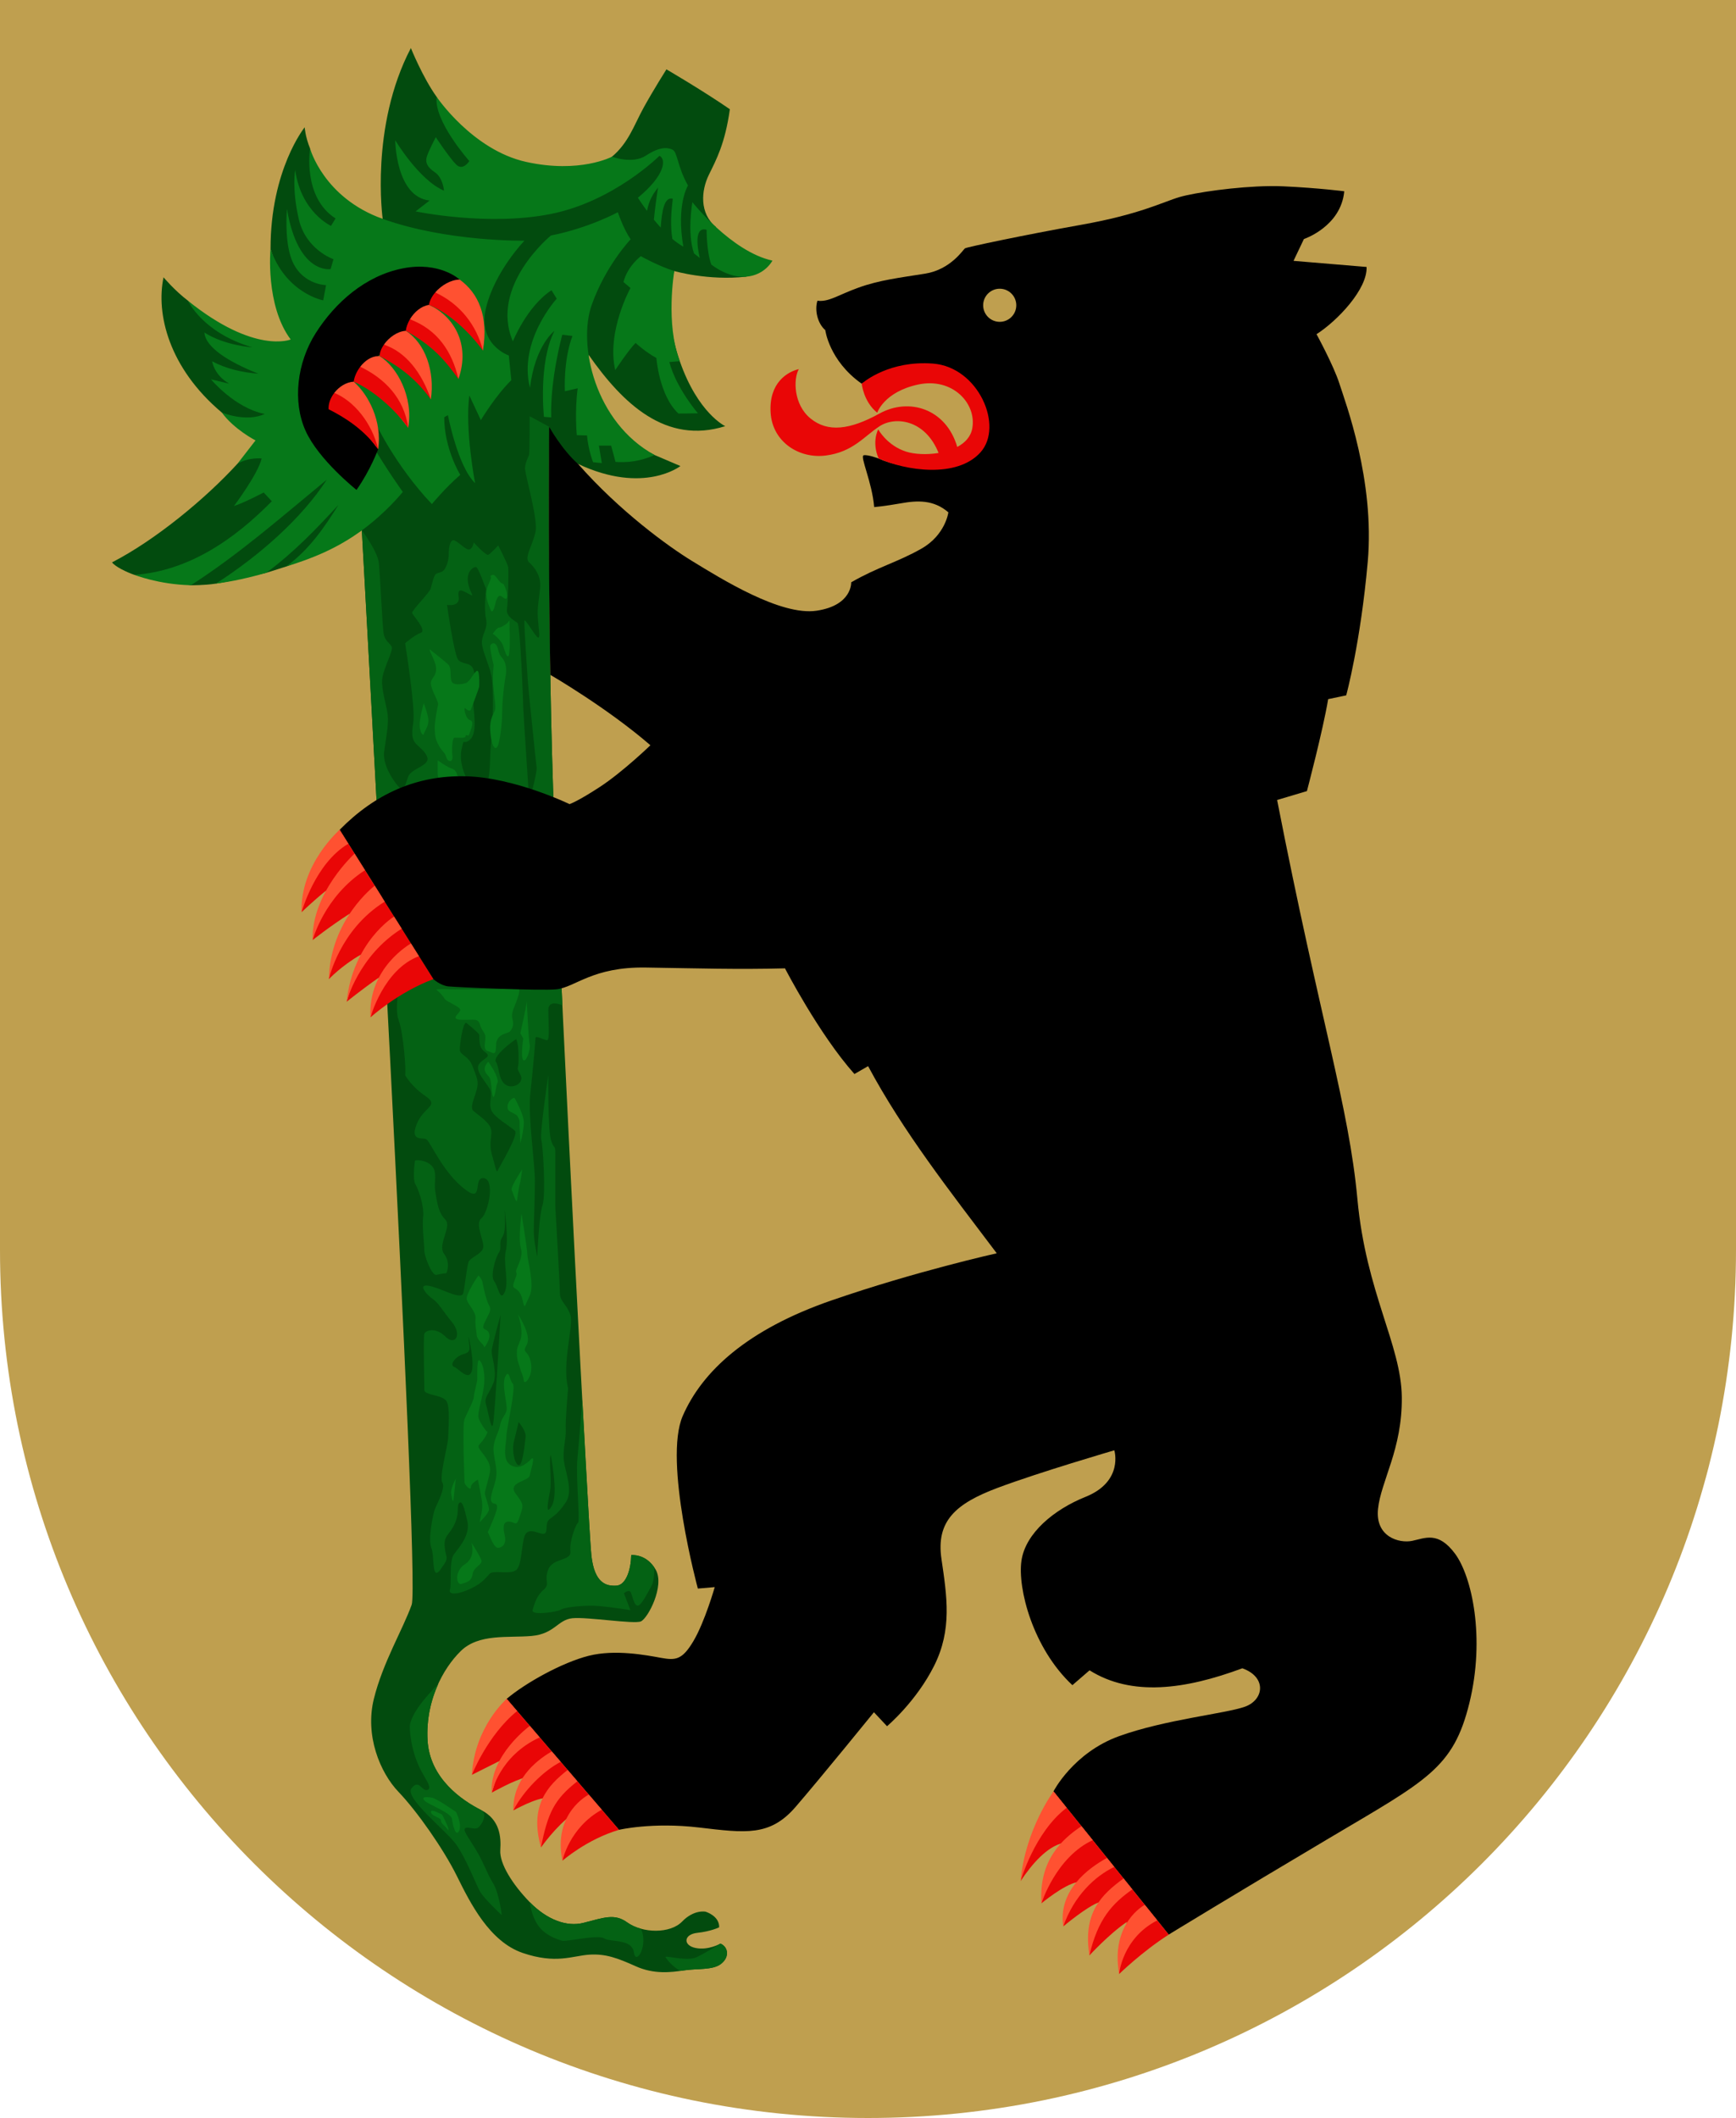 <?xml version="1.0" encoding="UTF-8" standalone="no"?>
<!-- Created with Inkscape (http://www.inkscape.org/) -->

<svg
   width="500"
   height="610"
   viewBox="0 0 132.292 161.396"
   version="1.1"
   id="svg5"
   xml:space="preserve"
   xmlns="http://www.w3.org/2000/svg"
   xmlns:svg="http://www.w3.org/2000/svg"><defs
     id="defs2" /><path
     id="path18920"
     style="opacity:1;fill:#bf9f4f;fill-opacity:1;stroke:none;stroke-width:0.265;stroke-linecap:square;stroke-miterlimit:10;stop-color:#000000"
     d="m 0,0 v 95.25 c 0,36.531 29.615,66.146 66.146,66.146 36.531,0 66.146,-29.615 66.146,-66.146 V 0 Z" /><path
     style="font-variation-settings:normal;opacity:1;fill:#024b0e;fill-opacity:1;stroke:none;stroke-width:0.066;stroke-linecap:butt;stroke-linejoin:miter;stroke-miterlimit:10;stroke-dasharray:none;stroke-dashoffset:0;stroke-opacity:1;stop-color:#000000;stop-opacity:1"
     d="m 31.374,122.279 c -0.675,1.893 -2.195,4.391 -2.885,7.182 -0.69,2.791 0.47,5.614 1.882,7.088 1.411,1.474 3.428,4.351 4.448,6.414 1.02,2.062 2.484,4.99 5.012,5.855 2.528,0.865 3.792,0.222 5.056,0.133 1.264,-0.089 2.197,0.27 3.571,0.887 1.374,0.617 2.673,0.464 3.659,0.31 0.998,-0.155 2.18,-0.003 2.817,-0.488 0.696,-0.53 0.554,-1.313 -0.034,-1.554 0,0 -0.92,0.533 -1.895,0.334 -0.976,-0.2 -0.909,-1.042 0.133,-1.153 1.042,-0.111 1.665,-0.42 1.665,-0.42 0.031,-0.878 -1.035,-1.192 -1.035,-1.192 0,0 -0.878,-0.188 -1.788,0.753 -0.91,0.941 -3.027,0.899 -4.19,0.059 -0.964,-0.695 -1.762,-0.361 -3.339,0.041 -1.245,0.317 -2.758,-0.225 -4.075,-1.574 -1.317,-1.349 -2.319,-2.945 -2.252,-3.966 0.067,-1.02 -0.022,-2.329 -1.464,-3.06 -1.442,-0.732 -3.925,-2.395 -4.081,-5.345 -0.155,-2.95 1.153,-5.411 2.528,-6.764 1.375,-1.353 3.615,-0.998 5.389,-1.153 1.774,-0.155 1.996,-1.242 3.127,-1.353 1.131,-0.111 4.679,0.466 5.212,0.244 0.532,-0.222 1.841,-2.706 1.131,-3.948 -0.71,-1.242 -1.863,-1.109 -1.863,-1.109 -0.022,1.065 -0.377,2.284 -1.131,2.329 -0.754,0.044 -1.667,-0.155 -1.905,-2.293 C 44.829,116.399 42.825,77.558 42.252,63.001 41.679,48.445 41.849,32.516 41.849,32.516 c 0,0 0.252,1.856 2.212,2.841 5.006,2.35 7.79,0.156 7.79,0.156 l -1.974,-0.843 c -5.744,-2.794 -5.028,-7.641 -5.028,-7.641 2.627,3.751 5.896,6.861 10.417,5.446 0,0 -2.079,-0.978 -3.462,-4.953 -1.382,-3.975 -0.42,-6.868 -0.42,-6.868 0,0 2.585,0.757 5.502,0.428 l -2.585,-3.558 0.257,-0.221 c -1.265,-1.049 -1.132,-2.775 -0.535,-3.99 0.57,-1.161 1.232,-2.385 1.597,-4.99 -2.129,-1.464 -4.834,-3.038 -4.834,-3.038 0,0 -0.966,1.523 -1.73,2.905 -0.74,1.339 -1.141,2.671 -2.417,3.748 -1.138,0.969 -3.535,2.041 -7.644,0.661 C 34.886,11.22 33.276,7.384 33.276,7.384 32.205,5.887 31.311,3.662 31.311,3.662 28.175,9.652 29.163,16.678 29.163,16.678 24.097,15.517 23.633,11.325 23.633,11.325 23.259,10.412 23.219,9.699 23.219,9.699 c 0,0 -2.603,3.214 -2.603,9.268 l 2.415,7.496 c 0,0 -5.491,0.434 -8.704,-3.547 -1.027,-0.78 -1.865,-1.785 -1.865,-1.785 -0.582,2.766 0.385,6.892 4.437,10.302 l 3.185,2.161 -1.987,1.742 c -2.421,2.648 -6.235,5.807 -9.559,7.518 0.243,0.331 1.109,0.747 1.707,0.954 l 4.303,0.789 c 0,0 0.976,0.017 1.907,-0.124 0.932,-0.141 3.842,-0.825 3.842,-0.825 0,0 0.57,-0.173 1.512,-0.479 0.941,-0.305 5.764,-2.751 5.764,-2.751 0,0 4.476,79.967 3.801,81.86 z"
     id="path608" /><path
     id="path12009"
     style="font-variation-settings:normal;fill:#046214;fill-opacity:1;stroke:none;stroke-width:0.066;stroke-linecap:butt;stroke-linejoin:miter;stroke-miterlimit:10;stroke-dasharray:none;stroke-dashoffset:0;stroke-opacity:1;stop-color:#000000"
     d="m 40.363,31.721 c 0,0 -8e-5,2.75 -0.044,2.927 -0.044,0.177 -0.266,0.532 -0.311,0.976 -0.044,0.444 1.02,3.903 0.798,4.923 -0.222,1.02 -0.887,1.951 -0.488,2.306 0.399,0.355 0.932,1.02 0.843,1.952 -0.089,0.931 -0.222,1.42 -0.177,2.218 0.044,0.798 0.222,1.685 0,1.552 -0.222,-0.133 -0.976,-1.464 -1.02,-1.286 -0.044,0.177 0.222,4.125 0.266,4.702 0.044,0.577 0.621,6.21 0.665,6.52 0.044,0.31 -0.577,2.75 -0.577,2.484 0,-0.266 -0.443,-6.742 -0.443,-7.053 0,-0.31 -0.222,-6.298 -0.443,-6.476 -0.222,-0.177 -0.887,-0.488 -0.798,-1.065 0.089,-0.577 0.133,-2.927 0.088,-3.194 -0.044,-0.266 -0.754,-1.641 -0.754,-1.641 0,0 -0.577,0.621 -0.754,0.71 -0.177,0.089 -1.109,-0.932 -1.109,-0.932 0,0 -0.089,0.488 -0.355,0.532 -0.266,0.044 -0.931,-0.71 -1.197,-0.71 -0.266,0 -0.355,0.577 -0.355,1.065 0,0.488 -0.177,0.976 -0.354,1.197 -0.177,0.222 -0.444,0.178 -0.621,0.311 -0.177,0.133 -0.31,0.798 -0.399,1.109 -0.089,0.31 -1.464,1.686 -1.42,1.863 0.044,0.177 1.153,1.33 0.665,1.508 -0.488,0.177 -1.197,0.798 -1.197,0.798 0,0 0.799,4.923 0.621,6.032 -0.177,1.109 -0.045,1.419 0.355,1.774 0.399,0.355 0.976,0.888 0.621,1.287 -0.355,0.399 -1.198,0.576 -1.375,1.108 -0.177,0.532 -0.31,0.976 -0.488,0.932 -0.177,-0.044 -1.508,-1.641 -1.331,-2.883 0.177,-1.242 0.355,-2.129 0.266,-2.839 -0.089,-0.71 -0.532,-1.996 -0.399,-2.795 0.133,-0.798 0.843,-2.085 0.71,-2.351 -0.133,-0.266 -0.532,-0.443 -0.621,-1.02 -0.089,-0.577 -0.266,-4.391 -0.354,-5.323 -0.089,-0.931 -1.302,-2.524 -1.302,-2.524 0,0 0.523,9.399 1.173,21.542 l 0.087,1.595 1.639,11.367 c 0,0 -0.444,1.907 -0.089,2.839 0.355,0.931 0.577,3.859 0.488,4.169 0,0 0.444,0.843 1.552,1.597 1.109,0.754 -0.133,0.798 -0.665,2.129 -0.532,1.331 0.399,1.02 0.71,1.153 0.31,0.133 1.197,2.395 2.839,3.726 1.641,1.331 0.665,-0.843 1.552,-0.754 0.887,0.089 0.355,2.617 -0.177,3.061 -0.532,0.444 0.266,1.774 0.133,2.262 -0.133,0.488 -0.976,0.71 -1.109,1.065 -0.133,0.355 -0.266,1.73 -0.399,2.351 -0.133,0.621 -1.641,-0.355 -2.617,-0.532 -0.976,-0.177 -0.089,0.754 0.311,1.021 0.399,0.266 0.709,0.843 1.463,1.774 0.754,0.931 0.222,1.819 -0.532,1.065 -0.754,-0.754 -1.508,-0.443 -1.596,-0.222 -0.089,0.222 0,3.903 0,4.302 0,0.399 1.375,0.355 1.685,0.843 0.31,0.488 0.133,2.218 0.133,2.75 0,0.532 -0.71,3.061 -0.444,3.46 0.266,0.399 -0.444,1.685 -0.577,2.04 -0.133,0.355 -0.532,2.262 -0.266,2.927 0.266,0.665 -1.6e-4,2.617 0.71,1.641 0.71,-0.976 0.399,-0.754 0.311,-1.685 -0.089,-0.931 0.355,-0.887 0.754,-1.774 0.399,-0.887 0.133,-1.375 0.354,-1.597 0.222,-0.222 0.399,0.399 0.621,1.419 0.222,1.02 -0.621,1.952 -1.02,2.484 -0.399,0.532 -0.177,2.307 -0.311,2.706 -0.133,0.399 0.577,0.399 1.597,-0.089 1.02,-0.488 1.154,-0.887 1.464,-1.153 0.31,-0.266 1.685,0.133 2.04,-0.311 0.355,-0.444 0.31,-1.331 0.532,-2.351 0.222,-1.02 1.109,-0.31 1.508,-0.354 0.399,-0.044 0.044,-0.798 0.443,-1.109 0.399,-0.31 0.666,-0.443 1.242,-1.286 0.577,-0.843 -2.5e-4,-2.218 -0.133,-3.105 -0.133,-0.887 0.178,-1.774 0.133,-2.44 -0.044,-0.665 0.177,-3.149 0.177,-3.149 -0.488,-1.907 0.443,-4.79 0.177,-5.589 -0.266,-0.798 -0.798,-1.02 -0.798,-1.641 0,-0.621 -0.354,-6.609 -0.354,-6.609 v -3.903 c 0,-0.931 -0.044,-0.355 -0.311,-1.109 -0.266,-0.754 -0.222,-5.012 -0.222,-5.012 0,0 -0.665,4.48 -0.532,4.924 0.133,0.444 0.354,4.258 0.088,5.012 -0.266,0.754 -0.399,3.903 -0.399,3.903 0,0 -0.266,-1.242 -0.266,-1.952 0,-0.71 0.089,-2.484 0.089,-3.814 0,-1.331 -0.532,-4.968 -0.355,-6.609 0.177,-1.641 0.399,-4.081 0.399,-4.303 0,-0.222 0.666,0.177 0.887,0.177 0.222,0 0.089,-1.464 0.089,-2.306 0,-0.843 1.074,-0.355 1.074,-0.355 l 0.001,-0.001 C 42.606,71.273 42.387,66.434 42.252,63.001 41.679,48.445 41.849,32.516 41.849,32.516 Z m -4.08,11.488 c 0.177,0.044 0.754,1.686 0.754,1.686 0,0 -0.177,1.508 0,2.262 0.177,0.754 -0.355,1.198 -0.311,1.863 0.044,0.665 0.621,1.774 0.754,2.661 0.133,0.887 0.089,3.637 -0.044,4.79 -0.133,1.153 -0.044,1.863 -0.209,2.849 -0.165,0.986 -1.742,-0.165 -1.742,-0.165 0,0 -0.532,-1.043 -0.311,-2.063 0.222,-1.02 0.088,-0.222 0.665,-0.754 0.577,-0.532 0.222,-2.173 0.222,-2.971 0,-0.798 0.222,-1.863 0,-2.395 -0.222,-0.532 -0.842,-0.311 -1.153,-0.71 -0.31,-0.399 -0.843,-4.169 -0.843,-4.169 0,0 1.02,0.177 0.887,-0.621 -0.133,-0.798 0.399,-0.399 0.843,-0.177 0.444,0.222 -2.5e-4,-0.088 -0.133,-0.931 -0.133,-0.843 0.444,-1.198 0.621,-1.153 z m -0.754,34.73 c 0,0 0.887,0.71 0.976,0.887 0.089,0.177 -0.133,0.931 0.443,1.331 0.577,0.399 -0.088,0.443 -0.443,0.931 -0.355,0.488 0.532,1.375 0.798,1.863 0.266,0.488 -0.089,1.065 0.133,1.641 0.222,0.577 1.552,1.286 1.819,1.597 0.266,0.31 -1.242,2.795 -1.331,3.016 -0.089,0.222 -0.177,-0.311 -0.443,-1.242 -0.266,-0.931 0.088,-1.463 -0.089,-1.996 -0.177,-0.532 -1.065,-1.065 -1.331,-1.331 -0.266,-0.266 0.089,-0.931 0.266,-1.597 0.177,-0.665 4.3e-4,-0.931 -0.31,-1.774 -0.31,-0.843 -0.976,-0.843 -0.976,-1.286 0,-0.444 0.222,-2.041 0.488,-2.041 z m 3.815,1.242 c 0.133,0.399 0.177,0.754 0.177,1.597 0,0.843 -0.222,0.443 0.133,1.108 0.355,0.665 -0.621,1.154 -1.153,0.754 -0.532,-0.399 -0.443,-1.331 -0.71,-1.73 -0.266,-0.399 1.286,-1.597 1.552,-1.73 z m -0.887,13.04 c 0,0 0.311,2.173 0.089,3.105 -0.222,0.931 0.266,2.396 -0.089,3.15 -0.355,0.754 -0.488,-0.444 -0.798,-0.843 -0.31,-0.399 0.089,-1.774 0.355,-2.174 0.266,-0.399 -0.044,-0.754 0.266,-1.197 0.31,-0.444 0.177,-1.597 0.177,-2.041 z m -0.311,7.984 c 0,0 -0.443,7.806 -0.576,8.339 -0.133,0.532 -0.355,-0.931 -0.532,-1.508 -0.177,-0.577 0.266,-0.843 0.577,-1.686 0.31,-0.843 -0.222,-2.04 -0.133,-2.528 0.089,-0.488 0.532,-2.173 0.665,-2.617 z m -2.439,1.641 c 0,0 0.488,2.04 0.222,2.706 -0.266,0.665 -0.976,-0.266 -1.331,-0.399 -0.355,-0.133 0.089,-0.798 0.754,-0.976 0.665,-0.177 0.355,-0.577 0.355,-1.331 z m 8.667,4.832 c 0,0 -0.24,3.108 -0.373,4.483 -0.133,1.375 0.222,4.746 0.044,4.879 -0.177,0.133 -0.665,1.419 -0.577,2.174 0.089,0.754 -1.33,0.488 -1.685,1.375 -0.355,0.887 0.177,1.109 -0.355,1.553 -0.532,0.444 -0.71,1.109 -0.843,1.552 -0.133,0.444 1.952,0.133 2.174,-0.044 0.222,-0.177 1.863,-0.355 2.883,-0.266 1.02,0.089 2.395,0.311 2.395,0.311 l -0.488,-1.286 c 0,0 0.399,-0.355 0.532,-0.044 0.133,0.31 0.266,1.109 0.577,0.976 0.31,-0.133 0.843,-1.242 1.02,-1.552 0.087,-0.152 0.204,-0.697 0.178,-1.349 -0.713,-1.053 -1.753,-0.935 -1.753,-0.935 -0.022,1.065 -0.377,2.284 -1.131,2.329 -0.754,0.044 -1.667,-0.156 -1.905,-2.293 -0.076,-0.682 -0.356,-5.664 -0.687,-11.841 z m -4.852,1.688 c 0,0 0.577,0.665 0.532,1.109 -0.044,0.444 -0.222,2.262 -0.532,2.174 -0.31,-0.089 -0.532,-1.109 -0.354,-1.819 0.177,-0.71 0.354,-1.463 0.354,-1.463 z m 2.44,2.484 c 0,0 0.621,3.016 0.089,3.903 -0.532,0.887 -0.266,-0.444 -0.133,-1.153 0.133,-0.71 -0.089,-2.262 0.044,-2.75 z m -8.579,17.496 c 0,0 -2.199,2.11 -2.155,3.308 0.044,1.198 0.399,2.395 0.843,3.238 0.444,0.843 0.887,1.375 0.488,1.508 -0.399,0.133 -0.619,-0.865 -1.198,-0.133 -0.579,0.731 2.661,3.238 3.415,4.303 0.754,1.065 1.508,3.06 1.818,3.593 0.31,0.532 1.641,1.775 1.641,1.775 0,0 -0.177,-1.641 -0.665,-2.44 -0.488,-0.798 -0.666,-1.464 -1.242,-2.44 -0.577,-0.976 -1.064,-1.552 -0.887,-1.73 0.177,-0.177 0.71,0.133 0.976,-0.044 0.266,-0.177 0.798,-1.051 0.244,-1.353 -1.442,-0.732 -3.925,-2.395 -4.08,-5.345 -0.083,-1.586 0.258,-3.028 0.803,-4.235 z m 6.994,16.61 c 0,0 0.076,0.936 0.609,1.734 0.532,0.798 1.508,1.109 1.863,1.197 0.355,0.089 2.706,-0.488 3.194,-0.177 0.488,0.31 2.107,1e-5 2.262,1.065 0.155,1.065 1.122,-0.537 0.539,-1.799 -1.5e-4,-3.4e-4 -3.5e-4,-7.3e-4 -5.1e-4,-0.001 -0.389,-0.107 -0.752,-0.27 -1.052,-0.486 -0.964,-0.695 -1.761,-0.361 -3.339,0.04 -1.245,0.317 -2.758,-0.225 -4.075,-1.574 z m 14.524,3.152 c 0,0 -1.03,0.645 -1.784,1.022 -0.754,0.377 -2.528,-0.178 -2.395,0.022 0.075,0.112 0.425,0.633 1.113,1.035 0.093,-0.013 0.196,-0.023 0.285,-0.037 0.998,-0.155 2.18,-0.003 2.816,-0.488 0.696,-0.53 0.554,-1.313 -0.034,-1.554 z M 31.625,88.451 c 0,0 -0.222,1.375 0.044,1.819 0.266,0.444 0.665,1.73 0.577,2.44 -0.089,0.71 0.089,2.129 0.089,2.573 0,0.444 0.577,1.952 0.931,1.863 0.355,-0.089 0.754,-0.133 0.754,-0.133 0,0 0.355,-0.754 -0.177,-1.464 -0.532,-0.71 0.621,-2.085 0.089,-2.617 -0.532,-0.532 -0.621,-1.286 -0.754,-2.085 -0.133,-0.798 0.177,-1.508 -0.266,-1.996 -0.444,-0.488 -1.286,-0.488 -1.286,-0.399 z" /><path
     style="font-variation-settings:normal;opacity:1;vector-effect:none;fill:#067819;fill-opacity:1;stroke:none;stroke-width:0.265;stroke-linecap:butt;stroke-linejoin:miter;stroke-miterlimit:10;stroke-dasharray:none;stroke-dashoffset:0;stroke-opacity:1;-inkscape-stroke:none;stop-color:#000000;stop-opacity:1"
     d="m 32.754,49.484 c -0.094,0.125 0.565,1.004 0.47,1.631 -0.094,0.627 -0.533,0.596 -0.345,1.223 0.188,0.627 0.565,1.16 0.502,1.38 -0.063,0.22 -0.282,1.411 -0.251,1.85 0.031,0.439 0,0.659 0.282,1.192 0.282,0.533 0.502,0.565 0.596,0.941 0.094,0.376 0.533,0.439 0.47,-0.094 -0.063,-0.533 0,-1.317 0.125,-1.38 0.125,-0.063 0.878,0.094 0.878,-0.125 0,-0.22 0.22,0.094 0.282,-0.157 0.063,-0.251 0.439,-0.972 0.063,-1.066 -0.376,-0.094 -0.502,-1.035 -0.376,-0.91 0.125,0.125 0.376,0.282 0.439,0.094 0.063,-0.188 0.627,-1.631 0.627,-1.756 0,-0.125 0.063,-1.411 -0.22,-1.16 -0.282,0.251 -0.502,0.815 -0.815,0.91 -0.314,0.094 -1.004,0.22 -1.098,-0.22 -0.094,-0.439 0.031,-0.941 -0.22,-1.192 -0.251,-0.251 -1.411,-1.16 -1.411,-1.16 z m 4.861,1.192 c 0,0.157 -0.094,0.784 -0.031,1.568 0.063,0.784 0.188,1.38 0.157,1.756 -0.031,0.376 -0.47,0.627 -0.376,1.788 0.094,1.16 0.439,1.568 0.627,0.878 0.188,-0.69 0.282,-1.882 0.282,-2.572 0,-0.69 0.157,-2.07 0.251,-2.54 0.094,-0.47 0.063,-1.066 -0.251,-1.411 -0.314,-0.345 -0.251,-0.565 -0.408,-0.91 -0.157,-0.345 -0.439,-0.22 -0.502,-0.031 -0.063,0.188 0.251,1.474 0.251,1.474 z m 0.753,-6.179 c -0.376,-0.031 -0.596,-0.878 -0.91,-0.659 -0.314,0.22 0.188,-0.188 -0.22,0.659 -0.408,0.847 0,1.568 0.125,1.913 0.125,0.345 0.251,0.157 0.376,-0.376 0.125,-0.533 0.282,-0.721 0.47,-0.596 0.188,0.125 0.439,0.376 0.439,-0.031 0,-0.408 -0.282,-0.91 -0.282,-0.91 z M 34.824,75.39 c -0.188,0.031 -1.756,-0.094 -1.537,0.063 0.22,0.157 0.47,0.439 0.596,0.659 0.125,0.22 1.192,0.596 1.192,0.847 0,0.251 -0.878,0.721 0.094,0.753 0.972,0.031 1.255,-0.157 1.411,0.376 0.157,0.533 0.408,0.565 0.408,0.972 0,0.408 -0.188,0.941 0.188,1.035 0.376,0.094 0.627,0.47 0.627,-0.439 0,-0.91 0.91,-0.878 1.066,-1.066 0.157,-0.188 0.314,-0.47 0.188,-0.91 -0.125,-0.439 0.063,-0.753 0.251,-1.255 0.188,-0.502 0.439,-1.16 0.094,-1.098 -0.345,0.063 -4.579,0.063 -4.579,0.063 z m 2.346,41.359 c 0.133,0.177 0.444,1.286 0.843,1.198 0.399,-0.089 0.577,-0.399 0.444,-0.976 -0.133,-0.577 -0.133,-1.065 0.355,-1.02 0.488,0.044 0.532,0.444 0.798,-0.399 0.266,-0.843 0.355,-0.843 -0.31,-1.73 -0.665,-0.887 0.976,-0.931 1.065,-1.375 0.089,-0.444 0.488,-1.641 0.089,-1.242 -0.399,0.399 -0.976,0.843 -1.597,0.399 -0.621,-0.444 -0.266,-1.641 -0.266,-2.173 0,-0.532 0.754,-3.726 0.488,-3.992 -0.266,-0.266 -0.266,-1.153 -0.577,-0.532 -0.31,0.621 0.222,2.218 0.089,2.617 -0.133,0.399 -0.399,0.577 -0.488,1.109 -0.089,0.532 -0.577,1.198 -0.488,1.996 0.089,0.798 0.31,1.375 0.177,2.04 -0.133,0.665 -0.488,1.419 -0.355,1.73 0.133,0.31 0.444,0.044 0.444,0.444 0,0.399 -0.71,1.907 -0.71,1.907 z m -0.621,-0.754 c 0.089,-0.488 0.266,-0.976 0.177,-1.597 -0.089,-0.621 -0.31,-1.641 -0.31,-1.641 0,0 -0.532,0.266 -0.532,0.577 0,0.31 -0.488,-0.177 -0.488,-0.399 0,-0.222 -0.177,-4.347 0,-4.79 0.177,-0.444 0.71,-1.419 0.71,-1.685 0,-0.266 0.266,-1.109 0.266,-1.375 0,-0.266 -0.044,-1.641 0.177,-1.419 0.222,0.222 0.399,0.798 0.355,1.685 -0.044,0.887 -0.532,2.262 -0.444,2.661 0.089,0.399 0.621,1.065 0.621,1.065 0,0 0.222,-0.089 -0.177,0.532 -0.399,0.621 -0.665,0.444 -0.177,1.065 0.488,0.621 0.621,0.931 0.621,1.331 0,0.399 -0.399,1.552 -0.399,1.774 0,0.222 0.31,0.931 0.31,1.242 0,0.31 -0.71,0.976 -0.71,0.976 z M 36.46,97.189 c 0,0 -1.02,1.464 -0.887,1.863 0.133,0.399 0.71,0.931 0.665,1.419 -0.044,0.488 0.044,0.754 0.089,1.242 0.044,0.488 0.577,0.71 0.577,0.976 0,0 0.532,-0.665 0.355,-1.109 -0.177,-0.444 -0.665,-0.089 -0.31,-0.843 0.355,-0.754 0.532,-0.887 0.31,-1.286 -0.222,-0.399 -0.444,-1.464 -0.488,-1.73 C 36.726,97.455 36.46,97.189 36.46,97.189 Z m 3.282,-4.702 c 0,0 -0.266,1.907 -0.044,2.661 0.222,0.754 -0.488,1.597 -0.355,1.819 0.133,0.222 -0.399,0.976 -0.177,1.153 0.222,0.177 0.488,0.222 0.665,0.976 0.177,0.754 0.133,0.444 0.532,-0.355 0.399,-0.798 -0.177,-2.75 -0.177,-3.149 0,-0.399 -0.444,-3.105 -0.444,-3.105 z m -4.981,45.599 c -0.188,-0.125 -1.474,-1.035 -1.85,-1.098 -0.376,-0.063 -0.847,-0.094 -0.565,0.22 0.282,0.314 2.039,0.91 2.101,1.411 0.063,0.502 0.282,1.38 0.533,0.91 0.251,-0.47 -0.22,-1.443 -0.22,-1.443 z M 32.29,53.588 c 0,0 -0.31,1.065 -0.31,1.641 0,0.577 0.266,0.887 0.31,0.71 0.044,-0.177 0.355,-0.577 0.355,-1.02 0,-0.444 -0.355,-1.331 -0.355,-1.331 z m 2.706,6.343 c 0,0 -0.044,-1.198 -0.488,-1.331 -0.444,-0.133 -1.153,-0.665 -1.153,-0.665 0,0 0,0.798 0,1.065 0,0.266 0.444,1.198 0.71,1.286 0.266,0.089 0.931,-0.355 0.931,-0.355 z m 4.48,40.23 c 0,0 0.444,1.242 0.177,1.952 -0.266,0.71 -0.266,0.577 -0.266,1.065 0,0.488 0.222,0.931 0.266,1.153 0.044,0.222 0.222,0.488 0.266,0.887 0.044,0.399 0.754,-0.399 0.532,-1.419 -0.222,-1.02 -0.71,-0.621 -0.31,-1.331 0.399,-0.71 -0.665,-2.306 -0.665,-2.306 z m 0.665,-23.863 c 0,0.266 -0.488,2.44 -0.488,2.44 l 0.222,0.399 c 0,0 -0.222,1.419 0,1.641 0.222,0.222 0.577,-0.843 0.488,-1.198 -0.089,-0.355 -0.222,-3.282 -0.222,-3.282 z m -0.931,7.363 c -0.222,0 -0.577,0.355 -0.532,0.754 0.044,0.399 0.621,0.355 0.798,0.71 0.177,0.355 0.089,0.222 0.133,1.02 0.044,0.798 0.044,0.976 0.044,0.976 0,0 0.266,-0.976 0.266,-1.597 0,-0.621 -0.71,-1.863 -0.71,-1.863 z m 0.577,5.456 c 0,0 -0.887,1.331 -0.798,1.552 0.089,0.222 0.355,1.02 0.399,0.843 0.044,-0.177 0.133,-0.976 0.222,-1.286 0.089,-0.31 0.177,-1.109 0.177,-1.109 z m -3.859,28.431 c 0,0 0.355,1.109 -0.488,1.641 -0.843,0.532 -0.665,1.641 -0.266,1.508 0.399,-0.133 0.754,-0.177 0.843,-0.754 0.089,-0.577 0.798,-0.71 0.665,-1.065 -0.133,-0.355 -0.754,-1.331 -0.754,-1.331 z m -1.198,-4.879 c 0,0 -0.399,0.798 -0.355,1.109 0.044,0.31 0.133,0.798 0.177,0.532 0.044,-0.266 0.177,-1.641 0.177,-1.641 z m -1.042,25.593 c -0.089,0 -0.865,-0.488 -0.843,-0.177 0.022,0.31 0.754,0.421 0.754,0.621 0,0.2 0.2,0.355 0.355,0.51 0.155,0.155 0.222,0.355 0.222,0.177 0,-0.177 -0.488,-1.131 -0.488,-1.131 z m 3.526,-57.351 c 0,0 -0.355,0.31 -0.266,0.665 0.089,0.355 0.333,0.355 0.421,0.71 0.089,0.355 0.111,1.264 0.222,1.308 0.111,0.044 0.2,-0.643 0.244,-0.865 0.044,-0.222 0.177,-0.2 0.022,-0.665 -0.155,-0.466 -0.643,-1.153 -0.643,-1.153 z m 0.339,-32.618 c 0.125,0.063 0.659,0.533 0.784,0.91 0.125,0.376 0.282,0.941 0.408,0.784 0.125,-0.157 0.125,-1.631 0.094,-1.85 -0.031,-0.22 0.031,-1.035 -0.063,-0.815 -0.094,0.22 -0.596,0.502 -0.753,0.502 -0.157,0 -0.47,0.47 -0.47,0.47 z"
     id="path12294" /><path
     id="path18979"
     style="font-variation-settings:normal;opacity:1;fill:#000000;fill-opacity:1;stroke:none;stroke-width:0.132;stroke-linecap:butt;stroke-linejoin:miter;stroke-miterlimit:10;stroke-dasharray:none;stroke-dashoffset:0;stroke-opacity:1;stop-color:#000000;stop-opacity:1"
     d="m 41.849,32.516 c 0,0 -0.084,7.982 0.069,17.801 0.009,0.37 0.014,0.742 0.025,1.111 0,0 4.329,2.509 7.622,5.363 0,0 -2.117,2.039 -3.842,3.168 -1.725,1.129 -2.321,1.317 -2.321,1.317 0,0 -4.192,-2.033 -7.918,-2.122 -3.726,-0.089 -6.897,1.33 -9.603,4.08 l 7.144,11.376 c 0,0 0.528,0.487 1.14,0.555 0.612,0.068 7.116,0.344 8.237,0.223 1.442,-0.155 2.739,-1.723 6.817,-1.66 4.077,0.063 6.931,0.157 10.601,0.063 0,0 2.587,5.013 5.292,8.051 l 1.042,-0.599 c 2.672,4.998 6.264,9.569 9.803,14.26 0,0 -6.187,1.375 -12.597,3.593 -6.409,2.218 -9.847,5.389 -11.333,8.805 -1.486,3.415 1.153,13.151 1.153,13.151 l 1.287,-0.111 c 0,0 -0.754,2.639 -1.619,4.103 -0.865,1.464 -1.375,1.486 -2.484,1.286 -1.109,-0.2 -3.479,-0.665 -5.5,-0.155 -2.021,0.51 -4.812,2.062 -6.254,3.282 l 8.56,9.98 c 0,0 2.528,-0.599 6.099,-0.177 3.571,0.421 5.411,0.688 7.363,-1.575 1.952,-2.262 5.966,-7.208 5.966,-7.208 l 0.998,1.065 c 0,0 2.218,-1.863 3.593,-4.613 1.375,-2.75 0.976,-5.256 0.554,-8.139 -0.421,-2.883 1.087,-4.214 4.28,-5.412 3.194,-1.198 8.893,-2.861 8.893,-2.861 0,0 0.732,2.373 -2.196,3.548 -2.382,0.956 -4.568,2.75 -4.879,4.857 -0.31,2.107 0.865,6.675 3.881,9.492 l 1.308,-1.131 c 3.202,2.006 7.248,1.476 11.643,-0.155 1.876,0.669 1.656,2.403 0.199,2.927 -1.456,0.524 -6.076,0.976 -9.58,2.24 -3.504,1.264 -5.012,4.214 -5.012,4.214 l 8.782,10.911 c 0,0 4.849,-2.968 12.25,-7.359 7.402,-4.391 9.44,-5.3 10.663,-10.287 1.223,-4.987 0.188,-9.66 -1.098,-11.385 -1.286,-1.725 -2.274,-1.176 -3.262,-0.972 -0.988,0.204 -2.822,-0.298 -2.603,-2.431 0.22,-2.133 1.856,-4.54 1.813,-8.521 -0.043,-3.982 -2.723,-7.96 -3.382,-15.08 -0.659,-7.12 -2.809,-13.477 -6.12,-30.423 l 2.271,-0.677 c 0,0 1.219,-4.613 1.619,-7.008 l 1.375,-0.288 c 0,0 1.088,-3.968 1.641,-10.179 0.553,-6.211 -1.718,-12.184 -2.155,-13.564 -0.436,-1.38 -1.748,-3.779 -1.748,-3.779 1.611,-1.032 3.889,-3.446 3.814,-5.123 l -5.567,-0.466 0.792,-1.663 c 0,0 2.823,-0.941 3.074,-3.638 0,0 -1.913,-0.251 -4.611,-0.377 -0.337,-0.016 -0.694,-0.021 -1.062,-0.017 -2.581,0.029 -5.747,0.503 -6.872,0.832 -1.286,0.376 -3.007,1.315 -7.487,2.113 -4.48,0.798 -8.738,1.708 -8.871,1.796 -0.133,0.089 -1.086,1.619 -3.038,1.93 -1.952,0.31 -3.503,0.495 -5.079,1.065 -1.576,0.57 -2.262,1.109 -3.127,0.998 -0.227,0.719 0.01,1.734 0.599,2.24 0,0 0.288,2.329 2.772,4.081 0,0 2.207,-1.384 5.402,-1.138 3.195,0.246 4.624,4.453 3.066,6.184 -1.558,1.731 -5.12,1.585 -7.182,0.654 0,0 -0.82,-0.31 -1.131,-0.244 -0.31,0.067 0.643,2.04 0.798,3.948 0,0 0.798,-0.067 2.04,-0.288 1.242,-0.222 2.484,-0.288 3.615,0.688 0,0 -0.222,1.73 -2.062,2.772 -1.841,1.042 -3.337,1.4 -5.344,2.56 0,0 0.094,1.756 -2.634,2.164 -2.729,0.408 -7.245,-2.415 -9.503,-3.795 -1.806,-1.104 -5.517,-3.796 -8.668,-7.381 -1.232,-1.075 -2.215,-2.843 -2.215,-2.843 z M 76.184,22.001 c 0.697,-3.6e-5 1.262,0.565 1.262,1.262 3.9e-5,0.697 -0.565,1.262 -1.262,1.262 -0.697,4.1e-5 -1.262,-0.565 -1.262,-1.262 -3.9e-5,-0.697 0.565,-1.262 1.262,-1.262 z" /><path
     id="path19767"
     style="font-variation-settings:normal;opacity:1;fill:#e90606;fill-opacity:1;stroke:none;stroke-width:0.132;stroke-linecap:butt;stroke-linejoin:miter;stroke-miterlimit:10;stroke-dasharray:none;stroke-dashoffset:0;stroke-opacity:1;stop-color:#000000;stop-opacity:1"
     d="m 70.47,27.68 c -3.068,-0.022 -4.802,1.557 -4.802,1.557 0,0 0.128,1.366 1.179,2.213 0,0 0.52,-1.59 3.121,-2.148 2.601,-0.559 4.469,1.427 4.124,3.34 -0.115,0.64 -0.555,1.102 -1.144,1.417 -0.86,-2.938 -3.696,-3.778 -5.928,-2.546 -2.274,1.255 -3.947,1.443 -5.253,0.377 -1.303,-1.063 -1.318,-3.01 -0.894,-3.764 -0.853,0.205 -2.29,1.024 -2.148,3.324 0.136,2.21 2.148,3.526 4.202,3.262 2.055,-0.264 2.901,-1.443 4.093,-2.227 1.181,-0.777 3.472,-0.537 4.505,2.032 -0.91,0.152 -1.859,0.097 -2.482,-0.104 -1.458,-0.47 -2.117,-1.693 -2.117,-1.693 0,0 -0.522,0.936 0.029,2.216 2.062,0.931 5.966,1.53 7.762,-0.466 1.796,-1.996 -0.155,-6.498 -3.615,-6.764 -0.216,-0.017 -0.427,-0.025 -0.631,-0.027 z" /><path
     id="path26098"
     style="font-variation-settings:normal;opacity:1;fill:#e90606;fill-opacity:1;stroke:none;stroke-width:0.132;stroke-linecap:butt;stroke-linejoin:miter;stroke-miterlimit:10;stroke-dasharray:none;stroke-dashoffset:0;stroke-opacity:1;stop-color:#000000;stop-opacity:1"
     d="m 25.881,63.235 c 0,0 -2.427,2.966 -2.897,6.275 0,0 0.833,-0.81 1.873,-1.654 -0.368,1.273 -0.816,2.586 -1.032,3.782 0,0 1.187,-0.959 2.831,-2.022 -0.626,1.696 -1.319,3.14 -1.594,4.999 0,0 0.93,-1.005 2.437,-1.871 l -1.086,3.595 c 0,0 1.079,-0.88 2.465,-1.851 l -0.644,3.038 c 0,0 2.083,-1.906 4.791,-2.915 z" /><path
     id="path26834"
     style="font-variation-settings:normal;opacity:1;fill:#ff5131;fill-opacity:1;stroke:none;stroke-width:0.132;stroke-linecap:butt;stroke-linejoin:miter;stroke-miterlimit:10;stroke-dasharray:none;stroke-dashoffset:0;stroke-opacity:1;stop-color:#000000;stop-opacity:1"
     d="m 25.881,63.235 c 0,0 -3.022,2.621 -2.897,6.275 0,0 1.021,-3.724 3.562,-5.215 z m 1.139,1.814 c 0,0 -3.289,2.981 -3.195,6.588 0,0 0.87,-3.307 3.988,-5.326 z m 1.535,2.444 c 0,0 -3.399,2.558 -3.493,7.122 0,0 0.804,-3.771 4.256,-5.907 z m 1.476,2.351 c 0,0 -3.117,1.884 -3.618,6.494 0,0 0.891,-3.497 4.199,-5.57 z m 1.287,2.05 c 0,0 -3.305,1.836 -3.085,5.631 0,0 0.986,-3.653 3.694,-4.661 z" /><path
     id="path26098-6"
     style="font-variation-settings:normal;fill:#e90606;fill-opacity:1;stroke:none;stroke-width:0.132;stroke-linecap:butt;stroke-linejoin:miter;stroke-miterlimit:10;stroke-dasharray:none;stroke-dashoffset:0;stroke-opacity:1;stop-color:#000000"
     d="m 38.611,129.457 c -0.67,0.88 -1.967,3.128 -2.65,5.787 0,0 1.402,-0.703 2.327,-1.166 l -0.813,2.525 c 0,0 1.669,-0.943 2.621,-1.174 l -0.977,2.529 c 0,0 1.821,-1.014 2.575,-0.94 -0.427,1.299 -0.543,2.546 -0.469,3.762 0,0 1.139,-1.622 2.354,-2.493 -0.396,1.271 -0.718,3.504 -0.718,3.504 0,0 1.851,-1.629 4.311,-2.354 z" /><path
     id="path26834-3"
     style="font-variation-settings:normal;fill:#ff5131;fill-opacity:1;stroke:none;stroke-width:0.132;stroke-linecap:butt;stroke-linejoin:miter;stroke-miterlimit:10;stroke-dasharray:none;stroke-dashoffset:0;stroke-opacity:1;stop-color:#000000"
     d="m 38.611,129.457 c 0,0 -2.453,2.127 -2.65,5.787 0,0 1.203,-3.046 3.447,-4.858 z m 1.765,2.058 c 0,0 -3.075,2.237 -2.902,5.088 0,0 0.567,-2.793 3.654,-4.21 z m 1.67,1.946 c -1.378,0.807 -2.978,2.252 -2.928,4.496 0.78,-1.504 2.283,-3.01 3.611,-3.699 z m 1.213,1.414 c -1.541,1.206 -2.934,2.725 -2.035,5.903 0.522,-2.632 1.016,-3.665 2.775,-5.041 z m 1.61,1.877 c 0,0 -2.77,1.396 -2.009,5.038 0,0 0.521,-2.519 2.997,-3.886 z" /><path
     id="path45679"
     style="font-variation-settings:normal;fill:#e90606;fill-opacity:1;stroke:none;stroke-width:0.132;stroke-linecap:butt;stroke-linejoin:miter;stroke-miterlimit:10;stroke-dasharray:none;stroke-dashoffset:0;stroke-opacity:1;stop-color:#000000"
     d="m 80.282,136.509 c -0.41,1.136 -1.844,3.598 -2.505,6.828 0.898,-1.347 2.013,-2.6 3.204,-2.894 -0.792,1.311 -1.309,2.495 -1.615,4.591 0,0 1.675,-1.392 2.697,-1.607 -0.567,1.07 -0.907,2.139 -1.036,3.37 0,0 1.84,-1.551 2.75,-1.847 -0.396,1.369 -0.662,2.76 -0.758,4.057 0,0 1.533,-1.667 2.856,-2.553 -0.23,1.148 -0.517,2.325 -0.593,3.973 0,0 1.759,-1.717 3.782,-3.005 z" /><path
     id="path45681"
     style="font-variation-settings:normal;fill:#ff5131;fill-opacity:1;stroke:none;stroke-width:0.132;stroke-linecap:butt;stroke-linejoin:miter;stroke-miterlimit:10;stroke-dasharray:none;stroke-dashoffset:0;stroke-opacity:1;stop-color:#000000"
     d="m 80.282,136.509 c 0,0 -2.173,2.937 -2.505,6.828 0,0 1.059,-3.726 3.509,-5.58 z m 2.132,2.649 c -1.451,0.967 -3.271,2.59 -3.048,5.875 0,0 1.103,-3.514 3.906,-4.809 z m 1.947,2.42 c -1.495,0.814 -3.735,2.517 -3.335,5.219 0.836,-2.374 2.45,-3.844 3.887,-4.533 z m 1.26,1.565 c -1.681,1.232 -3.121,2.604 -2.602,5.863 0.643,-2.785 1.753,-3.957 3.273,-5.03 z m 1.618,2.01 c 0,0 -2.645,1.37 -1.956,5.273 0,0 0.227,-2.716 2.909,-4.09 z" /><path
     style="font-variation-settings:normal;opacity:1;fill:#067819;fill-opacity:1;stroke:none;stroke-width:0.066;stroke-linecap:butt;stroke-linejoin:miter;stroke-miterlimit:10;stroke-dasharray:none;stroke-dashoffset:0;stroke-opacity:1;stop-color:#000000;stop-opacity:1"
     d="m 52.073,18.791 c -0.554,-3.216 0.355,-4.657 0.355,-4.657 -0.798,-1.397 -0.798,-2.55 -1.175,-2.728 -0.377,-0.177 -0.976,-0.244 -2.018,0.444 -1.042,0.688 -2.595,0.089 -2.595,0.089 0,0 -2.451,1.303 -6.542,0.399 -4.092,-0.904 -6.821,-4.954 -6.821,-4.954 -0.235,1.835 2.488,4.887 2.488,4.887 0,0 -0.486,0.8 -1.019,0.251 -0.533,-0.549 -1.537,-2.07 -1.537,-2.07 0,0 -0.486,0.925 -0.659,1.411 -0.172,0.486 -0.016,0.862 0.596,1.27 0.612,0.408 0.69,1.396 0.69,1.396 -1.897,-0.8 -3.717,-3.842 -3.717,-3.842 0,0 0.031,4.312 2.619,4.595 l -1.069,0.826 c 0,0 5.478,1.153 10.29,0.2 4.812,-0.954 8.294,-4.435 8.294,-4.435 0.54,0.252 0.428,1.496 -1.641,3.194 0,0 0.267,0.426 0.695,1.001 0.169,-0.86 0.461,-1.284 0.838,-1.78 -0.121,0.801 -0.235,1.609 -0.315,2.451 0.163,0.199 0.337,0.402 0.519,0.601 0.086,-1.207 0.258,-2.377 0.922,-2.197 -0.119,0.99 -0.204,1.99 -0.034,3.062 0.274,0.232 0.555,0.434 0.834,0.587 z m 6.791,1.069 c -3.136,-0.69 -6.1,-4.454 -6.1,-4.454 0,0 -0.423,2.352 0.125,3.905 l 0.439,0.345 c 0,0 -0.643,-2.478 0.517,-2.148 0,0 0,1.694 0.361,2.65 0,0 1.262,1.048 2.68,0.924 1.419,-0.125 1.977,-1.222 1.977,-1.222 z m -7.059,7.661 c -1.108,-2.855 -0.42,-6.868 -0.42,-6.868 -1.264,-0.399 -2.55,-1.131 -2.55,-1.131 0,0 -1.011,0.745 -1.324,1.969 l 0.533,0.455 c 0,0 -1.835,3.325 -1.16,6.257 0,0 1.051,-1.584 1.552,-2.07 0,0 0.768,0.706 1.584,1.145 0,0 0.204,2.854 1.678,4.234 0,0 1.004,0 1.49,-0.016 0,0 -1.647,-1.898 -2.18,-3.905 z m -11.42,2.025 c -0.909,-3.571 2.04,-6.786 2.04,-6.786 l -0.399,-0.643 c -1.885,1.242 -2.942,3.897 -2.942,3.897 -1.806,-4.224 2.898,-8.067 2.898,-8.067 2.905,-0.577 5.101,-1.774 5.101,-1.774 0,0 0.421,1.264 0.976,2.062 0,0 -1.907,1.996 -2.972,5.012 -1.065,3.016 0.244,8.938 4.79,11.421 0,0 -1.242,0.665 -2.972,0.532 l -0.333,-1.242 h -0.931 l 0.222,1.331 -0.665,-0.067 c 0,0 -0.355,-0.865 -0.466,-2.04 l -0.776,-0.022 c 0,0 -0.177,-1.752 0.067,-3.571 l -0.976,0.222 c 0,0 -0.133,-2.329 0.577,-4.214 l -0.776,-0.089 c 0,0 -0.931,3.349 -0.843,6.298 l -0.554,-0.044 c 0,0 -0.444,-4.103 0.798,-6.542 0,0 -1.464,1.065 -1.863,4.325 z M 20.181,31.543 c -1.442,0.665 -3.282,-0.111 -3.282,-0.111 0.931,1.286 2.573,2.129 2.573,2.129 l -1.375,1.774 c 0.887,-0.51 1.841,-0.399 1.841,-0.399 -0.266,1.175 -2.108,3.623 -2.108,3.623 0.776,-0.244 2.263,-1.029 2.263,-1.029 l 0.621,0.665 c -2.906,2.959 -6.377,5.317 -10.468,5.611 0,0 1.852,0.738 4.302,0.789 3.645,-2.342 6.88,-5.177 10.355,-8.043 -1.934,2.968 -5.12,5.778 -8.448,7.919 1.183,-0.149 2.505,-0.438 3.842,-0.825 2.214,-1.646 3.856,-3.407 5.493,-5.169 -1.065,1.685 -2.163,3.354 -3.981,4.691 1.985,-0.611 3.876,-1.369 5.764,-2.751 1.888,-1.381 3.121,-2.931 3.121,-2.931 0,0 -1.324,-1.853 -2.315,-3.575 l 0.235,-1.678 c 0,0 1.505,3.23 4.297,6.179 0,0 1.035,-1.255 2.164,-2.227 0,0 -1.223,-1.976 -1.223,-4.391 l 0.282,-0.157 c 0,0 0.753,3.92 2.07,5.175 0,0 -0.784,-4.046 -0.439,-6.68 l 0.878,1.882 c 0,0 1.129,-1.882 2.321,-3.042 l -0.188,-1.882 c 0,0 -2.414,-0.827 -1.741,-3.622 0.674,-2.796 2.932,-5.128 2.932,-5.128 0,0 -5.859,0.104 -10.805,-1.662 -4.498,-1.606 -5.53,-5.352 -5.53,-5.352 0,0 -0.602,3.69 1.939,5.321 l -0.345,0.565 c 0,0 -2.29,-1.035 -2.729,-4.265 0,0 -0.267,1.38 0.267,3.732 0.533,2.352 2.65,3.074 2.65,3.074 l -0.22,0.753 c 0,0 -2.478,0.439 -3.325,-4.579 0,0 -0.194,2.104 0.267,3.591 0.674,2.18 2.713,2.211 2.713,2.211 l -0.22,1.16 c 0,0 -2.838,-0.533 -4.015,-3.92 0,0 -0.408,4.297 1.537,6.9 0,0 -2.725,1.152 -7.826,-2.951 0,0 1.109,2.44 4.901,3.548 0,0 -2.096,-0.129 -3.648,-1.127 0.064,1.094 1.782,2.219 4.112,3.137 -1.239,-0.091 -2.47,-0.38 -3.524,-0.945 0,0 0.133,1.042 1.308,1.708 l -1.397,-0.333 c 0,0 1.819,2.196 4.103,2.639"
     id="path950" /><a
     id="a2776"
     transform="translate(-216.806,14.733)"><path
       style="font-variation-settings:normal;opacity:1;fill:#000000;fill-opacity:1;stroke:none;stroke-width:0.132;stroke-linecap:butt;stroke-linejoin:miter;stroke-miterlimit:10;stroke-dasharray:none;stroke-dashoffset:0;stroke-opacity:1;stop-color:#000000;stop-opacity:1"
       d="m 251.834,6.571 c 0,0 -1.516,-1.417 -4.356,-0.849 -2.84,0.568 -5.126,2.593 -6.609,4.923 -1.44,2.263 -1.779,5.231 -0.776,7.452 1.003,2.221 3.881,4.502 3.881,4.502 1.065,-1.508 1.65,-3.106 1.65,-3.106 l -1.867,-5.143 1.869,-1.947 2.101,-1.926 1.771,-1.976 z"
       id="path62781" /></a><path
     id="path55434"
     style="font-variation-settings:normal;opacity:1;fill:#ff5131;fill-opacity:1;stroke:none;stroke-width:0.132;stroke-linecap:butt;stroke-linejoin:miter;stroke-miterlimit:10;stroke-dasharray:none;stroke-dashoffset:0;stroke-opacity:1;stop-color:#000000;stop-opacity:1"
     d="m 35.028,21.304 c -0.68,0.013 -1.401,0.441 -1.862,0.981 1.083,0.895 2.793,2.497 3.634,4.429 0.439,-2.635 -0.352,-4.383 -1.772,-5.41 z m -2.337,1.929 c -0.589,0.087 -1.124,0.541 -1.453,1.098 1.293,0.777 2.947,2.577 3.696,4.548 0.957,-2.729 -0.446,-4.838 -2.243,-5.645 z m -1.772,1.976 c -0.623,0.034 -1.283,0.502 -1.665,1.054 1.111,0.698 2.583,2.317 3.578,4.168 0.314,-2.117 -0.414,-4.273 -1.913,-5.222 z m -2.099,1.927 c -0.534,0.014 -1.023,0.359 -1.368,0.812 l 3.655,4.647 c 0.408,-2.321 -0.838,-4.634 -2.18,-5.457 -0.036,-0.002 -0.072,-0.003 -0.107,-0.002 z m -1.869,1.947 c -0.572,0.038 -1.116,0.387 -1.477,0.856 l 3.343,4.287 c 0.314,-2.117 -0.729,-4.148 -1.867,-5.143 z" /><path
     id="path56178"
     style="font-variation-settings:normal;opacity:1;fill:#e90606;fill-opacity:1;stroke:none;stroke-width:0.132;stroke-linecap:butt;stroke-linejoin:miter;stroke-miterlimit:10;stroke-dasharray:none;stroke-dashoffset:0;stroke-opacity:1;stop-color:#000000;stop-opacity:1"
     d="m 36.8,26.714 c -1.069,-1.468 -2.59,-2.865 -4.109,-3.481 0.045,-0.316 0.22,-0.65 0.475,-0.948 1.89,0.873 3.16,2.5 3.634,4.43 z m -1.866,2.164 c -1.053,-1.468 -1.947,-2.52 -4.015,-3.67 0.042,-0.296 0.155,-0.6 0.319,-0.878 2.117,0.794 3.222,2.486 3.696,4.548 z m -2.101,1.552 c -1.069,-1.468 -2.276,-2.457 -3.905,-3.293 0.005,-0.282 0.129,-0.59 0.327,-0.875 1.691,0.561 2.902,2.173 3.578,4.168 z m -1.725,2.164 c -1.069,-1.468 -2.684,-2.865 -4.156,-3.513 0.053,-0.373 0.234,-0.786 0.501,-1.135 1.831,0.874 3.341,2.373 3.655,4.647 z m -2.29,1.631 c -1.069,-1.468 -2.465,-2.379 -3.779,-3.042 -0.021,-0.427 0.15,-0.874 0.436,-1.245 1.459,0.598 2.854,2.234 3.344,4.287 z" /></svg>
